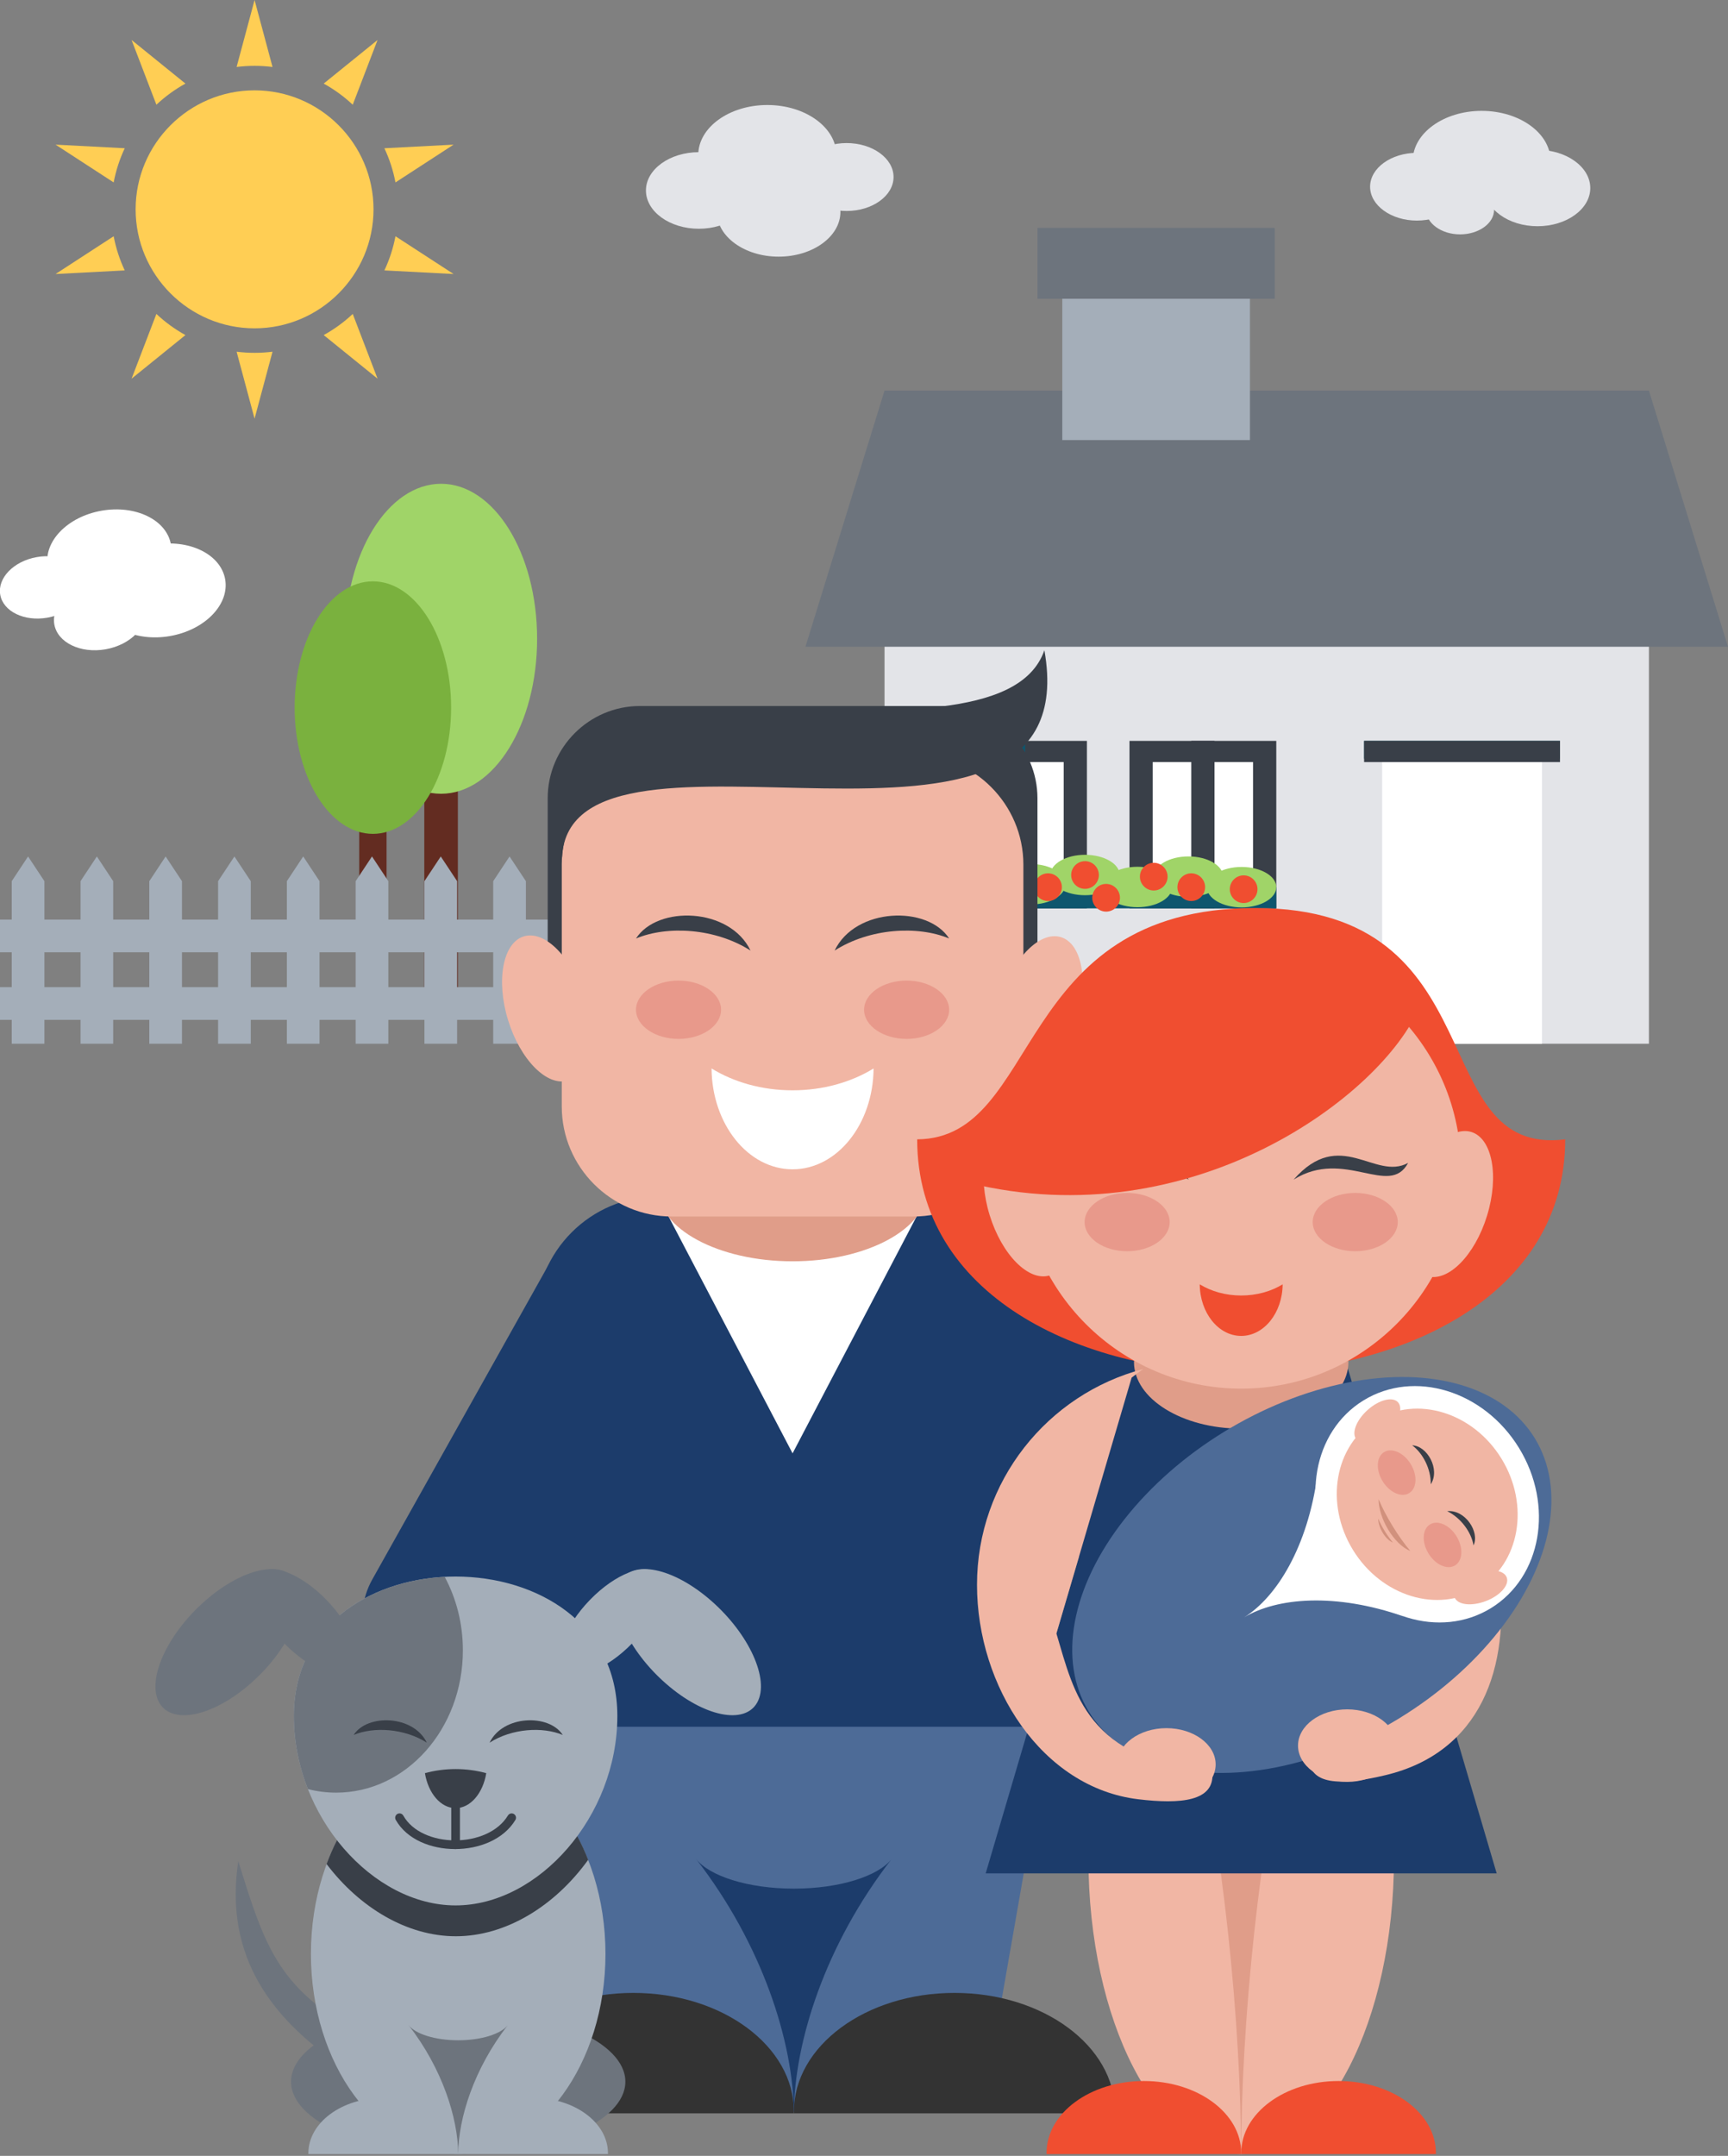 <?xml version="1.0" encoding="utf-8"?>
<!-- Generator: Adobe Illustrator 16.0.0, SVG Export Plug-In . SVG Version: 6.00 Build 0)  -->
<!DOCTYPE svg PUBLIC "-//W3C//DTD SVG 1.1//EN" "http://www.w3.org/Graphics/SVG/1.1/DTD/svg11.dtd">
<svg version="1.1" id="Layer_1" xmlns="http://www.w3.org/2000/svg" xmlns:xlink="http://www.w3.org/1999/xlink" x="0px" y="0px"
	 width="477.141px" height="595.055px" viewBox="0 0 477.141 595.055" enable-background="new 0 0 477.141 595.055"
	 xml:space="preserve">
<rect x="0" y="0" width="477.141" height="595.055" fill="#808080" stroke="none"/>
<g id="Background">
</g>
<g id="Objects">
	<g>
		<path fill="#632C21" d="M126.427,206.591h-9.272v70.337c3.28,2.357,6.388,2.559,9.272,0V206.591z"/>
		<ellipse fill="#A0D468" cx="121.79" cy="176.311" rx="26.518" ry="42.782"/>
	</g>
	<g>
		<path fill="#632C21" d="M106.738,219.975h-7.553v57.295c2.672,1.92,5.203,2.084,7.553,0V219.975z"/>
		<ellipse fill="#7AB13E" cx="102.962" cy="195.309" rx="21.601" ry="34.849"/>
	</g>
	<g>
		<rect x="244.24" y="161.312" fill="#E3E4E8" width="211.063" height="126.776"/>
		<polygon fill="#6D747D" points="455.305,107.811 244.24,107.811 222.404,178.512 477.141,178.512 		"/>
		<rect x="311.877" y="204.495" fill="#393F48" width="40.535" height="46.229"/>
		<rect x="318.293" y="210.345" fill="#FFFFFF" width="27.701" height="34.526"/>
		<rect x="328.936" y="204.495" fill="#393F48" width="6.418" height="46.229"/>
		<rect x="259.59" y="204.495" fill="#393F48" width="40.535" height="46.229"/>
		<rect x="266.008" y="210.345" fill="#FFFFFF" width="27.701" height="34.526"/>
		<rect x="276.65" y="204.495" fill="#0E566E" width="6.418" height="46.229"/>
		<rect x="258.434" y="244.872" fill="#0E566E" width="93.979" height="5.852"/>
		<path fill="#A0D468" d="M314.082,250.401c5.275,0,9.578-2.507,9.578-5.58c0-3.073-4.303-5.579-9.578-5.579
			c-5.273,0-9.576,2.506-9.576,5.579C304.506,247.894,308.809,250.401,314.082,250.401z"/>
		<path fill="#A0D468" d="M328.154,247.546c5.271,0,9.576-2.506,9.576-5.579c0-3.073-4.305-5.579-9.576-5.579
			c-5.275,0-9.578,2.506-9.578,5.579C318.576,245.04,322.879,247.546,328.154,247.546z"/>
		<path fill="#A0D468" d="M342.834,250.451c5.275,0,9.578-2.507,9.578-5.58c0-3.072-4.303-5.579-9.578-5.579
			c-5.273,0-9.576,2.507-9.576,5.579C333.258,247.944,337.561,250.451,342.834,250.451z"/>
		<path fill="#A0D468" d="M284.605,249.649c5.273,0,9.576-2.507,9.576-5.579c0-3.073-4.303-5.58-9.576-5.58
			c-5.275,0-9.576,2.507-9.576,5.58C275.029,247.142,279.33,249.649,284.605,249.649z"/>
		<path fill="#8CC63C" d="M267.912,247.995c5.275,0,9.576-2.507,9.576-5.579c0-3.073-4.301-5.58-9.576-5.58s-9.576,2.507-9.576,5.58
			C258.336,245.488,262.637,247.995,267.912,247.995z"/>
		<rect x="381.641" y="207.323" fill="#FFFFFF" width="44.133" height="80.766"/>
		<rect x="376.66" y="204.495" fill="#0E566E" width="54.09" height="4.923"/>
		<rect x="293.322" y="82.458" fill="#A4AEB9" width="51.82" height="39.007"/>
		<rect x="286.479" y="62.903" fill="#6D747D" width="65.514" height="19.555"/>
		<rect x="376.66" y="204.495" fill="#393F48" width="54.09" height="5.852"/>
		<path fill="#A0D468" d="M299.598,247.095c5.275,0,9.576-2.506,9.576-5.579c0-3.073-4.301-5.579-9.576-5.579
			c-5.273,0-9.576,2.506-9.576,5.579C290.021,244.589,294.322,247.095,299.598,247.095z"/>
		<path fill="#F04E30" d="M343.398,249.259c2.105,0,3.822-1.718,3.822-3.824s-1.717-3.824-3.822-3.824s-3.824,1.718-3.824,3.824
			S341.293,249.259,343.398,249.259z"/>
		<path fill="#F04E30" d="M328.936,248.696c2.107,0,3.826-1.718,3.826-3.824s-1.719-3.824-3.826-3.824
			c-2.104,0-3.822,1.718-3.822,3.824S326.83,248.696,328.936,248.696z"/>
		<path fill="#F04E30" d="M318.576,245.792c2.105,0,3.824-1.718,3.824-3.824c0-2.106-1.719-3.824-3.824-3.824
			s-3.824,1.718-3.824,3.824C314.752,244.074,316.471,245.792,318.576,245.792z"/>
		<path fill="#F04E30" d="M305.422,251.622c2.107,0,3.824-1.718,3.824-3.824s-1.717-3.824-3.824-3.824
			c-2.105,0-3.824,1.718-3.824,3.824S303.316,251.622,305.422,251.622z"/>
		<path fill="#F04E30" d="M299.598,245.34c2.107,0,3.824-1.718,3.824-3.824s-1.717-3.824-3.824-3.824
			c-2.104,0-3.824,1.718-3.824,3.824S297.492,245.34,299.598,245.34z"/>
		<path fill="#F04E30" d="M289.389,248.696c2.105,0,3.824-1.718,3.824-3.824s-1.719-3.824-3.824-3.824s-3.824,1.718-3.824,3.824
			S287.281,248.696,289.389,248.696z"/>
		<path fill="#E25A40" d="M278.787,252.326c2.105,0,3.824-1.718,3.824-3.824s-1.719-3.824-3.824-3.824s-3.824,1.718-3.824,3.824
			S276.682,252.326,278.787,252.326z"/>
		<path fill="#E25A40" d="M267.912,246.24c2.105,0,3.824-1.718,3.824-3.824s-1.719-3.824-3.824-3.824
			c-2.107,0-3.824,1.718-3.824,3.824S265.805,246.24,267.912,246.24z"/>
	</g>
	<g>
		<polygon fill="#A4AEB9" points="69.241,288.088 60.219,288.088 60.219,243.217 64.729,236.397 69.241,243.217 		"/>
		<polygon fill="#A4AEB9" points="50.249,288.088 41.227,288.088 41.227,243.217 45.737,236.397 50.249,243.217 		"/>
		<polygon fill="#A4AEB9" points="31.256,288.088 22.233,288.088 22.233,243.217 26.745,236.397 31.256,243.217 		"/>
		<polygon fill="#A4AEB9" points="12.264,288.088 3.241,288.088 3.241,243.217 7.753,236.397 12.264,243.217 		"/>
		<polygon fill="#A4AEB9" points="126.219,288.088 117.196,288.088 117.196,243.217 121.708,236.397 126.219,243.217 		"/>
		<polygon fill="#A4AEB9" points="107.227,288.088 98.204,288.088 98.204,243.217 102.715,236.397 107.227,243.217 		"/>
		<polygon fill="#A4AEB9" points="88.233,288.088 79.211,288.088 79.211,243.217 83.723,236.397 88.233,243.217 		"/>
		<polygon fill="#A4AEB9" points="183.196,288.088 174.174,288.088 174.174,243.217 178.686,236.397 183.196,243.217 		"/>
		<polygon fill="#A4AEB9" points="164.204,288.088 155.182,288.088 155.182,243.217 159.692,236.397 164.204,243.217 		"/>
		<polygon fill="#A4AEB9" points="145.212,288.088 136.189,288.088 136.189,243.217 140.7,236.397 145.212,243.217 		"/>
		<polygon fill="#A4AEB9" points="240.174,288.088 231.153,288.088 231.153,243.217 235.663,236.397 240.174,243.217 		"/>
		<polygon fill="#A4AEB9" points="221.182,288.088 212.159,288.088 212.159,243.217 216.67,236.397 221.182,243.217 		"/>
		<polygon fill="#A4AEB9" points="202.188,288.088 193.167,288.088 193.167,243.217 197.678,236.397 202.188,243.217 		"/>
		<g>
			<rect y="272.471" fill="#A4AEB9" width="245.865" height="9.024"/>
			<rect y="253.821" fill="#A4AEB9" width="245.865" height="9.023"/>
		</g>
	</g>
	<path fill="#1C3C6B" d="M273.307,341.611L273.307,341.611c-10.352,5.804-14.074,19.021-8.271,29.373l48.248,86.077
		c5.803,10.354,19.021,14.076,29.375,8.273l0,0c10.352-5.805,14.074-19.021,8.271-29.375l-48.248-86.078
		C296.879,339.529,283.66,335.807,273.307,341.611z"/>
	<polygon fill="#4D6B97" points="148.667,476.62 221.812,446.874 289.766,476.62 271.166,582.821 167.267,582.821 	"/>
	<path fill="#1C3C6B" d="M181.7,330.229h74.294c18.574,0,33.771,15.197,33.771,33.771v112.62H147.93V363.999
		C147.93,345.426,163.126,330.229,181.7,330.229z"/>
	<path fill="#1C3C6B" d="M180.415,341.611L180.415,341.611c10.353,5.804,14.075,19.021,8.271,29.373l-48.248,86.077
		c-5.803,10.354-19.021,14.076-29.374,8.273l0,0c-10.354-5.805-14.075-19.021-8.272-29.375l48.248-86.078
		C156.844,339.529,170.062,335.807,180.415,341.611z"/>
	<polygon fill="#FFFFFF" points="181.7,330.229 218.848,401.147 255.994,330.229 	"/>
	<path fill="#E09D89" d="M218.848,348.141c20.458,0,37.146-8.979,37.146-19.988c0-11.012-16.688-19.988-37.146-19.988
		c-20.461,0-37.148,8.979-37.148,19.988C181.699,339.163,198.387,348.141,218.848,348.141z"/>
	<g>
		<path fill="#393F48" d="M176.687,194.872h84.321c14.002,0,25.457,11.455,25.457,25.456v56.003
			c0,14.002-11.455,25.457-25.457,25.457h-84.321c-14.001,0-25.456-11.455-25.456-25.457v-56.003
			C151.23,206.327,162.686,194.872,176.687,194.872z"/>
		<path fill="#F1B6A4" d="M185.466,208.312h66.763c16.691,0,30.35,13.656,30.35,30.348v66.765c0,16.691-13.656,30.349-30.35,30.349
			h-66.763c-16.691,0-30.348-13.655-30.348-30.349V238.66C155.118,221.968,168.774,208.312,185.466,208.312z"/>
		<g>
			
				<ellipse transform="matrix(0.294 0.956 -0.956 0.294 372.515 52.302)" fill="#F1B6A4" cx="150.847" cy="278.362" rx="20.809" ry="10.944"/>
			
				<ellipse transform="matrix(-0.294 0.956 -0.956 -0.294 637.336 86.192)" fill="#F1B6A4" cx="286.843" cy="278.418" rx="20.805" ry="10.942"/>
		</g>
		<path fill="#E8998B" d="M250.336,286.754c6.469,0,11.746-3.615,11.746-8.049s-5.277-8.049-11.746-8.049
			s-11.744,3.616-11.744,8.049S243.867,286.754,250.336,286.754z"/>
		<path fill="#393F48" d="M207.234,262.371c-5.713-11.936-25.707-12.547-31.622-3.329
			C184.366,255.386,197.604,256.22,207.234,262.371z"/>
		<path fill="#E8998B" d="M187.357,286.754c6.47,0,11.746-3.615,11.746-8.049s-5.276-8.049-11.746-8.049
			c-6.469,0-11.745,3.616-11.745,8.049S180.889,286.754,187.357,286.754z"/>
		<path fill="#FFFFFF" d="M241.217,294.915c-0.119,15.396-10.087,27.832-22.369,27.832c-12.282,0-22.251-12.437-22.37-27.832
			c6.153,3.776,13.923,6.03,22.37,6.03C227.294,300.945,235.065,298.691,241.217,294.915z"/>
		<path fill="#393F48" d="M230.461,262.371c5.713-11.936,25.705-12.547,31.621-3.329
			C253.328,255.386,240.092,256.22,230.461,262.371z"/>
		<path fill="#393F48" d="M155.189,236.574c2.427-46.256,145.961,14.721,133.191-57.092
			C274.844,218.477,138.558,166.921,155.189,236.574z"/>
	</g>
	<path fill="#F1B6A4" d="M342.721,594.551c23.234,0,42.188-36.709,42.188-81.717s-18.951-81.717-42.188-81.717
		c-23.233,0-42.184,36.709-42.184,81.717S319.486,594.551,342.721,594.551z"/>
	<path fill="#E09D89" d="M342.707,595.055c0.066-36.063,4.672-85.229,14.615-128.539c-2.021,8.693-7.801,14.971-14.615,14.971
		c-6.855,0-12.664-6.352-14.652-15.123C337.998,509.67,342.639,558.991,342.707,595.055z"/>
	<polygon fill="#1C3C6B" points="272.172,517.083 413.27,517.083 370.24,371.15 315.203,371.15 	"/>
	<path fill="#E09D89" d="M342.721,394.327c16.307,0,29.604-8.254,29.604-18.373c0-10.121-13.297-18.373-29.604-18.373
		c-16.303,0-29.602,8.252-29.602,18.373C313.119,386.073,326.418,394.327,342.721,394.327z"/>
	<g>
		<path fill="#F04E30" d="M346.635,250.626c67.236,0,46.342,68.755,85.559,63.853c0,85.822-178.939,85.822-178.939,0
			C287.744,314.215,279.4,250.626,346.635,250.626z"/>
		<path fill="#F1B6A4" d="M342.721,383.284c33.432,0,60.695-27.267,60.695-60.695c0-33.428-27.266-60.696-60.695-60.696
			c-33.429,0-60.693,27.266-60.693,60.696C282.027,356.02,309.291,383.284,342.721,383.284z"/>
		<g>
			<path fill="#393F48" d="M357.191,325.596c12.918-14.691,22.416,0.416,31.621-4.615
				C383.646,330.663,371.23,316.799,357.191,325.596z"/>
			<path fill="#E8998B" d="M374.211,345.364c6.469,0,11.746-3.615,11.746-8.05c0-4.433-5.277-8.049-11.746-8.049
				s-11.744,3.616-11.744,8.049C362.467,341.749,367.742,345.364,374.211,345.364z"/>
			<path fill="#1A1A1A" d="M328.252,325.596c-12.918-14.691-22.418,0.416-31.623-4.615
				C301.797,330.663,314.211,316.799,328.252,325.596z"/>
			<path fill="#E8998B" d="M311.232,345.364c6.469,0,11.742-3.615,11.742-8.05c0-4.433-5.273-8.049-11.742-8.049
				c-6.473,0-11.746,3.616-11.746,8.049C299.486,341.749,304.762,345.364,311.232,345.364z"/>
		</g>
		
			<ellipse transform="matrix(0.294 0.956 -0.956 0.294 517.794 -36.871)" fill="#F1B6A4" cx="283.861" cy="332.149" rx="20.805" ry="10.939"/>
		
			<ellipse transform="matrix(-0.294 0.956 -0.956 -0.294 835.351 47.444)" fill="#F1B6A4" cx="400.157" cy="332.168" rx="20.806" ry="10.939"/>
		<path fill="#F04E30" d="M391.92,277.94c-10.117,24.277-62.719,63.73-124.426,48.557C282.549,271.693,336.4,229.561,391.92,277.94z
			"/>
		<path fill="#F04E30" d="M354.17,354.495c-0.061,7.877-5.162,14.241-11.449,14.241c-6.285,0-11.387-6.364-11.445-14.241
			c3.146,1.932,7.125,3.086,11.445,3.086C347.045,357.581,351.02,356.426,354.17,354.495z"/>
	</g>
	<path fill="#333333" d="M263.553,550.071c24.486,0,44.338,14.664,44.338,32.75c0,0.168-0.006,0.336-0.01,0.504h-88.656
		c-0.003-0.168-0.008-0.336-0.008-0.504C219.217,564.735,239.066,550.071,263.553,550.071z"/>
	<path fill="#333333" d="M174.879,550.071c-24.487,0-44.338,14.664-44.338,32.75c0,0.168,0.006,0.336,0.009,0.504h88.657
		c0.004-0.168,0.01-0.336,0.01-0.504C219.217,564.735,199.366,550.071,174.879,550.071z"/>
	<path fill="#6D747D" d="M126.518,594.551c25.424,0,46.16-8.975,46.16-19.977c0-11.004-20.736-19.979-46.16-19.979
		c-25.424,0-46.159,8.975-46.159,19.979C80.358,585.577,101.094,594.551,126.518,594.551z"/>
	<path fill="#6D747D" d="M96.364,571.649c-21.349-13.789-34.578-31.51-30.561-57.938c7.6,24.609,11.365,35.674,35.314,48.436
		c2.625,1.313,3.688,4.506,2.375,7.129C102.18,571.899,98.989,572.961,96.364,571.649z"/>
	<path fill="#A4AEB9" d="M126.519,594.551c22.396,0,40.664-24.814,40.664-55.24s-18.268-55.238-40.664-55.238
		c-22.397,0-40.665,24.813-40.665,55.238C85.854,569.735,104.121,594.551,126.519,594.551z"/>
	<path fill="#393F48" d="M126.519,484.071c15.544,0,29.05,11.852,35.893,29.262c-9.14,12.688-22.652,21.104-36.551,21.104
		c-13.465,0-26.568-7.898-35.684-19.93C96.866,496.458,110.626,484.071,126.519,484.071z"/>
	<g>
		<path fill="#A4AEB9" d="M170.464,473.653c0,27.695-21.771,52.271-44.665,52.271s-44.665-24.576-44.665-52.271
			C81.134,422.319,170.464,422.319,170.464,473.653z"/>
		<path fill="#6D747D" d="M81.908,436.647c-3.453-6.314-14.755-3.994-25.243,5.182c-10.488,9.174-16.191,21.729-12.737,28.045
			c3.453,6.313,14.755,3.994,25.243-5.182C79.658,455.516,85.361,442.961,81.908,436.647z"/>
		<path fill="#6D747D" d="M71.574,434.448c-3.23,3.301-0.148,11.854,6.884,19.109c7.032,7.254,15.352,10.461,18.582,7.162
			c3.23-3.301,0.148-11.854-6.884-19.109C83.124,434.356,74.805,431.149,71.574,434.448z"/>
		<path fill="#6D747D" d="M85.019,493.819c-2.476-6.287-3.885-13.125-3.885-20.168c0-24.516,20.373-37.313,41.66-38.412
			c3.184,5.92,5.018,12.857,5.018,20.277c0,21.695-15.664,39.283-34.986,39.283C90.142,494.801,87.528,494.459,85.019,493.819z"/>
		
			<line fill="none" stroke="#393F48" stroke-width="2.4" stroke-linecap="round" stroke-linejoin="round" stroke-miterlimit="22.926" x1="125.799" y1="491.983" x2="125.799" y2="509.174"/>
		<path fill="#393F48" d="M117.331,489.42c2.698-0.734,5.537-1.129,8.468-1.129c2.931,0,5.771,0.395,8.468,1.129
			c-0.907,5.535-4.354,9.654-8.468,9.654C121.685,499.074,118.238,494.956,117.331,489.42z"/>
		
			<path fill="none" stroke="#393F48" stroke-width="2.4" stroke-linecap="round" stroke-linejoin="round" stroke-miterlimit="22.926" d="
			M141.279,501.725c-6.029,9.98-25.4,9.885-30.961,0"/>
		<path fill="#A4AEB9" d="M171.128,436.647c3.453-6.314,14.755-3.994,25.243,5.182c10.487,9.174,16.19,21.729,12.737,28.045
			c-3.453,6.313-14.755,3.994-25.243-5.182C173.378,455.516,167.675,442.961,171.128,436.647z"/>
		<path fill="#A4AEB9" d="M181.462,434.448c3.23,3.301,0.148,11.854-6.884,19.109c-7.032,7.254-15.352,10.461-18.582,7.162
			c-3.23-3.301-0.148-11.854,6.884-19.109C169.912,434.356,178.231,431.149,181.462,434.448z"/>
	</g>
	<g>
		<path fill="#393F48" d="M117.847,481c-3.649-7.625-16.421-8.016-20.199-2.127C103.239,476.54,111.694,477.071,117.847,481z"/>
		<path fill="#393F48" d="M135.189,481c3.649-7.625,16.421-8.016,20.199-2.127C149.797,476.54,141.342,477.071,135.189,481z"/>
	</g>
	<path fill="#A4AEB9" d="M147.193,579.04c11.422,0,20.681,6.84,20.681,15.275c0,0.076-0.003,0.156-0.004,0.234h-41.354
		c-0.002-0.078-0.004-0.158-0.004-0.234C126.513,585.879,135.771,579.04,147.193,579.04z"/>
	<path fill="#A4AEB9" d="M105.831,579.04c-11.421,0-20.681,6.84-20.681,15.275c0,0.076,0.003,0.156,0.005,0.234h41.354
		c0.001-0.078,0.004-0.158,0.004-0.234C126.513,585.879,117.253,579.04,105.831,579.04z"/>
	<path fill="#6D747D" d="M126.519,594.551c0.063-9.973,4.37-23.566,13.667-35.543c-1.89,2.404-7.295,4.141-13.667,4.141
		c-6.411,0-11.843-1.758-13.701-4.184C122.114,570.942,126.455,584.579,126.519,594.551z"/>
	<path fill="#1C3C6B" d="M219.207,583.325c0.125-19.699,8.634-46.556,26.998-70.209c-3.73,4.746-14.408,8.176-26.998,8.176
		c-12.663,0-23.393-3.471-27.063-8.262C210.509,536.686,219.083,563.625,219.207,583.325z"/>
	<path fill="#F04E30" d="M369.609,574.391c14.844,0,26.877,8.891,26.877,19.854c0,0.102-0.002,0.205-0.004,0.307h-53.748
		c0-0.102-0.004-0.205-0.004-0.307C342.73,583.28,354.764,574.391,369.609,574.391z"/>
	<path fill="#F04E30" d="M315.852,574.391c-14.844,0-26.877,8.891-26.877,19.854c0,0.102,0.002,0.205,0.004,0.307h53.746
		c0.002-0.102,0.008-0.205,0.008-0.307C342.73,583.28,330.695,574.391,315.852,574.391z"/>
	<path fill="#F1B6A4" d="M382.66,489.95c25.938-6.236,34.68-29.373,31.121-55.961c-3.621-27.063-11.441-49.474-38.52-52.847
		c1.18,0.586-0.904,0.151-1.977,0.344l18.469,62.632c-2.842,16.477,3.586,33.797-30.328,41.357
		C361.75,493.086,371.285,492.684,382.66,489.95z"/>
	<g>
		
			<ellipse transform="matrix(-0.853 0.523 -0.523 -0.853 898.856 615.941)" fill="#4D6B97" cx="362.554" cy="434.749" rx="72.174" ry="46.32"/>
		
			<ellipse transform="matrix(-0.853 0.523 -0.523 -0.853 947.686 563.104)" fill="#FFFFFF" cx="394.42" cy="415.219" rx="29.716" ry="33.62"/>
		
			<ellipse transform="matrix(-0.853 0.523 -0.523 -0.853 947.689 563.106)" fill="#F1B6A4" cx="394.424" cy="415.216" rx="24.052" ry="27.213"/>
		<g>
			
				<ellipse transform="matrix(-0.853 0.522 -0.522 -0.853 960.767 582.485)" fill="#E8998B" cx="398.27" cy="426.683" rx="4.542" ry="6.628"/>
			<path fill="#393F48" d="M395.068,409.694c2.691-4.162-1.027-10.668-5.129-10.752C392.82,401.022,395.146,405.413,395.068,409.694
				z"/>
			<path fill="#D1917D" d="M389.424,428.086c-4.592-1.793-8.797-9.158-8.762-14.289
				C382.566,418.391,386.191,424.307,389.424,428.086z"/>
			<path fill="#393F48" d="M399.615,417.112c4.932-0.514,9.041,5.754,7.254,9.445C406.324,423.049,403.465,418.985,399.615,417.112z
				"/>
			<path fill="#D1917D" d="M384.613,425.766c-2.131-0.832-4.082-4.25-4.064-6.629C381.432,421.268,383.113,424.012,384.613,425.766z
				"/>
			
				<ellipse transform="matrix(-0.853 0.523 -0.523 -0.853 927.487 551.387)" fill="#E8998B" cx="385.956" cy="406.54" rx="4.542" ry="6.629"/>
		</g>
		<g>
			
				<ellipse transform="matrix(-0.934 0.357 -0.357 -0.934 947.018 701.715)" fill="#F1B6A4" cx="408.643" cy="438.399" rx="7.709" ry="4.054"/>
			
				<ellipse transform="matrix(-0.742 0.67 -0.67 -0.742 925.057 428.391)" fill="#F1B6A4" cx="380.172" cy="392.033" rx="7.708" ry="4.055"/>
		</g>
		<path fill="#FFFFFF" d="M343.557,446.407c9.07-5.438,25.123-6.836,44.068-0.229c-3.822-1.357-10.113-8.098-15.678-17.178
			c-5.602-9.135-8.756-17.846-8.188-21.838C361.055,427.047,352.518,440.79,343.557,446.407z"/>
	</g>
	<path fill="#F1B6A4" d="M314.281,496.622c-26.559-3.197-44.508-31.096-44.508-59.182c0-28.59,19.48-52.624,45.893-59.561
		c-1.092,0.761-2.158,1.554-3.197,2.377l-20.771,70.611c5.006,16.768,8.405,34.848,43.053,38.412
		C335.439,497.231,325.928,498.024,314.281,496.622z"/>
	<path fill="#F1B6A4" d="M322.076,497.02c7.488,0,13.596-4.496,13.596-10.012c0-5.514-6.105-10.01-13.596-10.01
		c-7.486,0-13.594,4.496-13.594,10.01C308.482,492.522,314.59,497.02,322.076,497.02z"/>
	<path fill="#F1B6A4" d="M372.008,491.829c7.486,0,13.594-4.498,13.594-10.012c0-5.516-6.105-10.012-13.594-10.012
		s-13.596,4.496-13.596,10.012C358.412,487.331,364.52,491.829,372.008,491.829z"/>
	<g>
		<path fill="#FFCE54" d="M70.292,90.625c18.091,0,32.846-14.755,32.846-32.846c0-18.091-14.756-32.844-32.846-32.844
			S37.447,39.688,37.447,57.779C37.447,75.87,52.201,90.625,70.292,90.625z"/>
		<path fill="#FFCE54" d="M70.291,0l4.958,18.481c-1.624-0.203-3.278-0.309-4.958-0.309c-1.678,0-3.333,0.105-4.957,0.309L70.291,0
			L70.291,0z M89.38,23.071l14.873-12.037L97.4,28.907C94.99,26.646,92.297,24.679,89.38,23.071L89.38,23.071z M106.136,40.919
			l19.106-0.994l-16.045,10.426C108.57,47.043,107.532,43.881,106.136,40.919L106.136,40.919z M109.198,65.209l16.045,10.425
			l-19.106-0.995C107.532,71.677,108.571,68.517,109.198,65.209L109.198,65.209z M97.4,86.651l6.854,17.873L89.38,92.488
			C92.297,90.88,94.991,88.914,97.4,86.651L97.4,86.651z M75.249,97.077l-4.958,18.482l-4.957-18.482
			c1.624,0.202,3.279,0.309,4.957,0.309C71.97,97.386,73.625,97.28,75.249,97.077L75.249,97.077z M51.203,92.488L36.33,104.524
			l6.854-17.873C45.593,88.914,48.287,90.88,51.203,92.488L51.203,92.488z M34.446,74.639L15.34,75.634l16.044-10.425
			C32.013,68.517,33.05,71.678,34.446,74.639L34.446,74.639z M31.384,50.351L15.34,39.925l19.105,0.994
			C33.05,43.882,32.012,47.043,31.384,50.351L31.384,50.351z M43.183,28.907L36.33,11.034l14.873,12.037
			C48.287,24.679,45.592,26.646,43.183,28.907z"/>
	</g>
	<g>
		<g>
			<path fill="#E3E4E8" d="M409.117,58.121c10.477,0,19.021-6.182,19.021-13.76c0-7.578-8.545-13.76-19.021-13.76
				c-10.478,0-19.021,6.182-19.021,13.76C390.096,51.939,398.641,58.121,409.117,58.121z"/>
			<path fill="#E3E4E8" d="M424.545,62.443c8.023,0,14.568-4.734,14.568-10.539c0-5.805-6.545-10.54-14.568-10.54
				c-8.025,0-14.57,4.735-14.57,10.54C409.975,57.709,416.52,62.443,424.545,62.443z"/>
			<path fill="#E3E4E8" d="M391.234,60.885c7.115,0,12.922-4.198,12.922-9.347s-5.807-9.348-12.922-9.348s-12.92,4.199-12.92,9.348
				S384.119,60.885,391.234,60.885z"/>
			<path fill="#E3E4E8" d="M403.168,64.689c5.17,0,9.389-3.052,9.389-6.793c0-3.741-4.219-6.793-9.389-6.793
				c-5.172,0-9.391,3.052-9.391,6.793C393.777,61.637,397.996,64.689,403.168,64.689z"/>
		</g>
		<g>
			<path fill="#E3E4E8" d="M211.876,56.583c10.506,0,19.075-6.199,19.075-13.799c0-7.601-8.569-13.799-19.075-13.799
				s-19.074,6.198-19.074,13.799C192.802,50.384,201.371,56.583,211.876,56.583z"/>
			<path fill="#E3E4E8" d="M192.969,63.14c8.047,0,14.61-4.748,14.61-10.568c0-5.821-6.563-10.569-14.61-10.569
				c-8.047,0-14.61,4.748-14.61,10.569C178.359,58.392,184.922,63.14,192.969,63.14z"/>
			<path fill="#E3E4E8" d="M233.773,58.234c7.137,0,12.958-4.211,12.958-9.374c0-5.163-5.819-9.373-12.958-9.373
				c-7.136,0-12.958,4.21-12.958,9.373C220.815,54.023,226.637,58.234,233.773,58.234z"/>
			<path fill="#E3E4E8" d="M215.003,70.843c9.393,0,17.053-5.542,17.053-12.336c0-6.795-7.661-12.337-17.053-12.337
				s-17.053,5.542-17.053,12.337C197.951,65.301,205.611,70.843,215.003,70.843z"/>
		</g>
	</g>
	<g>
		
			<ellipse transform="matrix(0.174 0.985 -0.985 0.174 175.839 96.858)" fill="#FFFFFF" cx="30.208" cy="153.201" rx="12.489" ry="17.264"/>
		
			<ellipse transform="matrix(0.174 0.985 -0.985 0.174 197.425 90.514)" fill="#FFFFFF" cx="44.78" cy="162.892" rx="12.781" ry="17.668"/>
		
			<ellipse transform="matrix(0.174 0.985 -0.985 0.174 169.222 122.462)" fill="#FFFFFF" cx="11.644" cy="162.06" rx="8.484" ry="11.728"/>
		
			<ellipse transform="matrix(0.174 0.985 -0.985 0.174 190.28 113.369)" fill="#FFFFFF" cx="27.583" cy="170.073" rx="9.222" ry="12.747"/>
	</g>
</g>
</svg>
